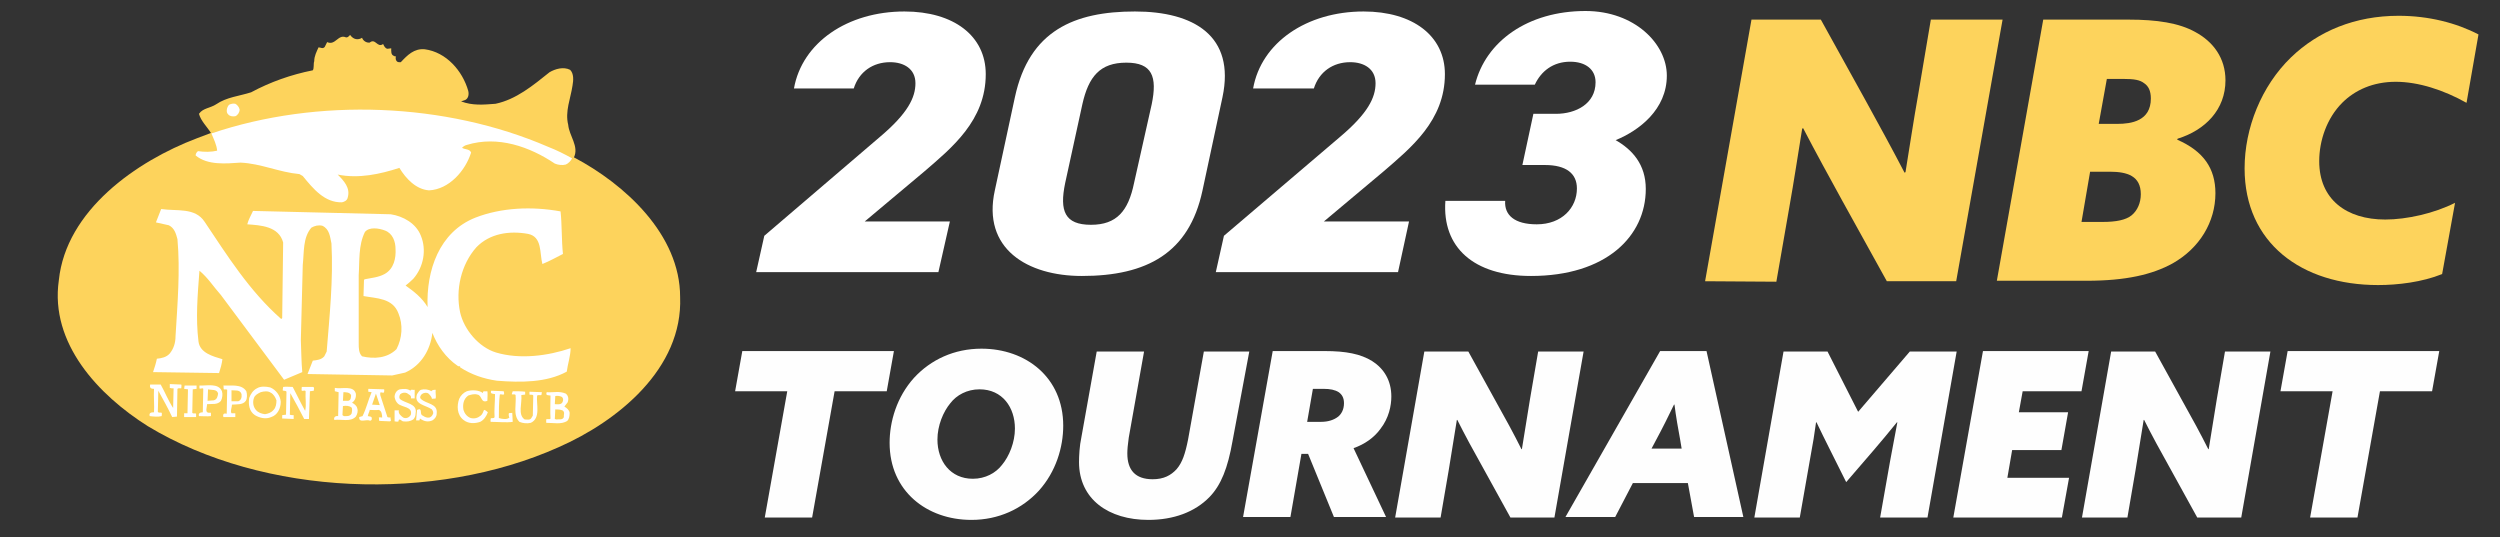 <?xml version="1.0" encoding="utf-8"?>
<!-- Generator: Adobe Illustrator 27.0.0, SVG Export Plug-In . SVG Version: 6.00 Build 0)  -->
<svg version="1.1" xmlns="http://www.w3.org/2000/svg" xmlns:xlink="http://www.w3.org/1999/xlink" x="0px" y="0px"
	 viewBox="0 0 522.7 112.3" style="enable-background:new 0 0 522.7 112.3;" xml:space="preserve">
<rect x="0" y="0" width="522.7" height="112.3" fill="#333333" stroke="none"/>
<style type="text/css">
	.st0{fill:#FFFFFF;}
	.st1{fill:#FDD35C;}
	.st2{fill:#FEFEFE;}
</style>
<g id="レイヤー_2">
	<g>
		<path class="st0" d="M196.2,56.9h-38.1l1.7-7.6L184,28.6c5.8-4.9,7.4-8.2,7.4-11.2c0-3-2.4-4.4-5.3-4.4c-3.6,0-6.5,2-7.6,5.5
			h-12.5c1.7-9.6,11.2-16.1,23.1-16.1c10.3,0,17,5.1,17,13.1c0,9.7-7.1,15.4-12.9,20.4l-12.4,10.4h17.8L196.2,56.9z"/>
		<path class="st0" d="M226.2,57.7c-11.4,0-20.9-5.7-18.2-17.9l4.2-19.5c3-13.9,12.4-17.9,25.1-17.9c12.3,0,21,5.1,18.3,17.9
			l-4.2,19.6C248.6,52.9,239.8,57.7,226.2,57.7z M222.7,38.3c-1.2,5.8-0.1,8.7,5.4,8.7c5.4,0,7.8-2.9,9-8.7l3.7-16.5
			c1.2-5.8,0.1-8.7-5.3-8.7c-5.5,0-7.9,2.9-9.2,8.7L222.7,38.3z"/>
		<path class="st0" d="M292.3,56.9h-38.1l1.7-7.6l24.3-20.7c5.8-4.9,7.4-8.2,7.4-11.2c0-3-2.4-4.4-5.3-4.4c-3.6,0-6.5,2-7.6,5.5H262
			c1.7-9.6,11.2-16.1,23.1-16.1c10.3,0,17,5.1,17,13.1c0,9.7-7.1,15.4-12.9,20.4l-12.4,10.4h17.8L292.3,56.9z"/>
		<path class="st0" d="M320.6,23.8h4.7c4.2,0,8.3-2.1,8.3-6.6c0-2.7-2.1-4.3-5.3-4.3c-3.6,0-6.1,2-7.4,4.8h-12.5
			c2.2-9,11-15.4,23.1-15.4c10.3,0,17,6.9,17,13.5c0,7.1-5.8,11.5-10.7,13.5c3.5,2,6.3,5.1,6.3,10.2c0,9.9-8.3,18.2-24,18.2
			c-12,0-18.6-6-17.9-15.7h12.5c-0.2,3,2,4.9,6.6,4.9c5.3,0,8.4-3.5,8.4-7.5c0-3.1-2.2-4.9-6.7-4.9h-4.7L320.6,23.8z"/>
	</g>
</g>
<g id="レイヤー_1">
	<g id="レイヤー_2_00000084511611274142690560000004265432813474518423_">
	</g>
	<g id="レイヤー_1_00000003822223721099041250000007740066233059124103_">
		<g id="レイヤー_2_1_">
		</g>
		<g id="レイヤー_1_2_">
			<g id="レイヤー_2_2_">
				<g>
					<path class="st1" d="M41.2,28.9l2.9-1.1c-0.8-1.3-2.1-2.5-2.5-4c0.8-1.2,2.4-1.2,3.6-2c2.2-1.5,4.8-1.7,7.3-2.5
						c4.1-2.2,8.4-3.7,12.9-4.6c0.3-0.4,0.1-1.4,0.3-1.9c0-1.1,0.5-2,0.9-2.9c0.4,0,0.9,0.4,1.3-0.1l0.5-1c1.7,0.8,2.3-1.7,3.9-1
						c0.4,0.1,0.6-0.2,0.9-0.5c0.5,0.7,1.2,1.1,2.1,0.8l0.4-0.2c0.2,0.6,0.9,1.1,1.6,1c1.2-1,1.6,1.2,2.8,0.3c0.2,0.4,0.4,0.9,0.9,1
						l0.8-0.1c0,0.6-0.1,1.4,0.6,1.6c0.1,0.1,0.3,0.1,0.4,0.1c-0.2,0.4,0,1.2,0.6,1.2h0.4c1.4-1.5,2.8-2.9,5-2.7
						c4.5,0.6,7.9,4.5,9.1,8.7c0.2,0.8,0,1.8-0.9,2c-0.2,0.1-0.4,0.1-0.6,0.2c2.4,0.9,4.6,0.7,7.2,0.5c4.3-0.9,7.8-3.8,11.3-6.6
						c1.2-0.7,2.9-1.2,4.3-0.5c0.8,0.8,0.7,2.2,0.5,3.3c-0.4,2.7-1.6,5.4-0.9,8.2c0.2,2.3,2.3,4.5,1.2,6.8
						c10.6,5.6,22.2,16.1,22.2,29.2c0.6,15-13.1,26-25.4,31.4c-25.9,11.6-61.6,10.3-85.9-4.4c-10.3-6.5-20.5-17.3-18.6-30.5
						C13.8,44,28.5,33.7,41.2,28.9z"/>
					<path class="st0" d="M41.4,31.6c1.3,0.2,2.8,0.2,4-0.1c-0.1-1.2-0.7-2.4-1.2-3.6c22.2-7.5,48.9-6.5,70.4,2.8
						c1.8,0.7,3.4,1.5,5,2.4c-0.2,0.5-0.8,1.1-1.3,1.3c-0.7,0.2-1.6,0.1-2.3-0.2c-5.2-3.5-11.9-5.9-18.4-3.9c-0.4,0.1-0.7,0.3-1,0.6
						c0.6,0.4,1.6,0.2,1.9,1c-1.2,3.8-4.6,7.7-8.8,7.9c-2.7-0.2-4.8-2.4-6.2-4.7c-4,1.3-8.5,2.3-12.9,1.4c1.3,1.3,2.7,2.8,2.1,4.8
						c-0.1,0.6-0.7,0.9-1.2,1c-3.6,0.1-6-2.8-8.2-5.5l-0.7-0.4c-4.3-0.4-8-2.2-12.3-2.4c-3,0.2-6.9,0.6-9.4-1.5
						C40.9,32.2,41.1,31.8,41.4,31.6z"/>
					<path class="st0" d="M47.9,21.9c0.4-0.2,0.9-0.3,1.3-0.2c0.4,0.2,0.8,0.7,0.9,1.2c0,0.6-0.4,1.2-0.9,1.4
						c-0.6,0.1-1.2,0-1.5-0.4C47.2,23.5,47.4,22.4,47.9,21.9z"/>
					<path class="st0" d="M33.7,43.7c3.2,0.5,7.1-0.4,9.1,2.7c4.7,7,9.3,14.4,16,20.3l0.2-0.2l0.2-15.8c-0.9-3.4-4.7-3.6-7.5-3.8
						c0.2-0.9,0.8-1.9,1.2-2.8l28.8,0.7c2.6,0.4,5.3,1.9,6.3,4.5c1.2,2.9,0.6,6.5-1.6,9c-0.5,0.5-1.1,1-1.6,1.4
						c1.7,1.2,3.5,2.6,4.6,4.5c-0.3-7.6,2.4-15.7,10-18.7c5.4-2.1,11.8-2.4,17.8-1.3c0.3,2.6,0.2,6.1,0.5,8.9
						c-1.4,0.7-2.8,1.5-4.3,2.1c-0.6-2.3,0-5.7-3-6.3c-3.9-0.7-8-0.1-10.8,2.8c-3.2,3.6-4.4,8.9-3.4,13.6c0.8,3.6,3.9,7.3,7.5,8.4
						c5,1.5,10.9,0.7,15.6-0.9c0,1.6-0.6,3.3-0.8,4.9c-4.2,2.3-9.6,2.3-14.6,1.9c-2.8-0.4-5.4-1.3-7.7-2.8c0.1-0.4-0.3-0.1-0.5-0.3
						c-2.5-1.7-4.3-4.3-5.3-6.9c-0.4,3.5-2.3,6.8-5.7,8.3L82,78.5l-17.7-0.3l1.1-2.8c0.9-0.1,1.8-0.2,2.4-0.9l0.5-1
						c0.6-7.4,1.4-15,1-22.6c-0.3-1.4-0.4-3-1.9-3.7c-0.8-0.2-1.6,0-2.3,0.4c-1.8,2.1-1.5,5.1-1.8,7.8l-0.4,15.7
						c0.1,2.4,0.1,4.5,0.3,6.7l-3.8,1.6L46.2,61.7c-1.6-1.8-2.7-3.6-4.5-5.1c-0.4,5.3-0.8,9.9-0.2,14.8c0.3,2.4,3,3.1,5,3.7
						c-0.1,0.9-0.4,2-0.7,2.9L32,77.8c0.3-0.9,0.6-1.8,0.8-2.8c1-0.1,2-0.3,2.7-1.1c0.8-1,1.2-2.2,1.2-3.6c0.4-6.7,1-13.7,0.4-20.3
						c-0.3-1.1-0.6-2.3-1.8-2.9l-2.7-0.6L33.7,43.7z M75,57.5v14.3c0,1,0,2,0.7,2.7c2.5,0.6,5.3,0.4,7.2-1.5
						c1.2-2.3,1.4-5.1,0.4-7.5c-1.2-3.2-4.6-3.1-7.3-3.6l0.1-3.3l0.1-0.2c1.5-0.3,2.9-0.4,4.2-1.1c2-1.1,2.4-3.4,2.3-5.2
						c0-1.6-0.6-3.3-2.2-3.9c-1.3-0.5-3.3-0.8-4.2,0.3C74.9,51.3,75.2,54.6,75,57.5z"/>
					<g>
						<path class="st0" d="M33.6,80.4c0.9,1.6,1.6,3.4,2.6,4.9l0.1-4.1c-0.3,0-0.5,0-0.8-0.1v-0.8l2.4,0.1c0.1,0.2,0,0.5,0,0.8
							c-0.3,0-0.6-0.1-0.8,0.1L37,87.1l-1,0.1c-0.9-1.9-1.9-3.7-2.9-5.5L33,86.1c0.2,0.3,0.5,0.1,0.8,0.2c0.1,0.2,0,0.5,0,0.7
							c-0.8,0.2-1.6,0.1-2.5,0c-0.2-0.7,0.3-0.8,0.9-0.8c0.1-1.4-0.1-3.2,0-4.9c-0.5,0-1-0.1-0.8-0.9L33.6,80.4z"/>
						<path class="st0" d="M41.1,80.6v0.7l-0.8,0.1l-0.1,4.9c0.2,0.3,0.6,0,0.8,0.2v0.7h-2.5v-0.8h0.7l0.1-5l-0.8-0.1l0.1-0.7
							L41.1,80.6z"/>
						<path class="st0" d="M41.7,80.6c1.4,0.1,4-0.6,4.7,1.2c0.2,0.6,0.1,1.4-0.2,2c-0.7,0.9-1.9,0.6-2.9,0.7c0,0.6-0.5,1.7,0.3,1.8
							h0.5V87c-0.8,0.1-1.8,0-2.5,0c-0.2-0.6,0.3-0.8,0.8-0.8l0.1-4.9c-0.2-0.3-0.5,0.1-0.8-0.1L41.7,80.6z M43.4,83.8l1.3-0.1
							c0.7-0.2,0.8-0.8,0.9-1.4c-0.2-1-1.4-0.7-2.1-0.9L43.4,83.8z"/>
						<path class="st0" d="M47.4,86.5l0.1-5c-0.3-0.2-0.4,0-0.7-0.1c-0.1-0.2,0-0.5-0.1-0.8c1.5,0.1,3.8-0.4,4.8,1.2
							c0.2,0.6,0.2,1.5-0.1,2c-0.6,0.9-1.9,0.7-2.9,0.8c0,0.6-0.4,1.3-0.1,1.8h0.8v0.8h-2.5C46.6,86.8,46.6,86.3,47.4,86.5z
							 M48.4,83.9h1.4c0.6-0.2,0.8-0.8,0.7-1.5c-0.3-1-1.4-0.7-2.1-0.8L48.4,83.9z"/>
						<path class="st0" d="M53.7,81.2c0.8-0.5,1.9-0.4,2.8-0.2c1.2,0.5,2.1,1.7,2.2,3c0,1.4-0.7,2.8-2,3.2c-1.1,0.5-2.4,0.2-3.4-0.4
							c-1.2-0.8-1.4-2.2-1.2-3.6C52.4,82.4,52.9,81.6,53.7,81.2z M53.1,83.2c-0.3,0.8-0.2,1.8,0.4,2.5c0.5,0.6,1.2,0.8,1.9,0.9
							c0.6-0.1,1.3-0.3,1.8-0.9c0.5-0.5,0.6-1.3,0.6-2c-0.2-0.6-0.6-1.3-1.2-1.6c-0.6-0.4-1.4-0.3-2.1-0.1
							C53.9,82.3,53.3,82.6,53.1,83.2z"/>
						<path class="st0" d="M59.2,80.9c0.6-0.1,1.3,0,2,0c0.9,1.7,1.7,3.4,2.6,5c0.3-1.3,0-2.6,0.1-4.1c-0.2-0.3-0.5,0-0.8-0.1
							c-0.1-0.2,0-0.5,0-0.8h2.4c0.3,0.2,0.1,0.5,0.1,0.8l-0.8,0.1l-0.2,5.8h-1c-0.9-1.8-1.9-3.6-2.9-5.4l-0.1,4.5
							c0.2,0.1,0.5,0.1,0.8,0.1v0.8L59,87.5v-0.7l0.8-0.1l0.1-4.8c-0.2-0.3-0.6-0.1-0.8-0.3L59.2,80.9z"/>
						<path class="st0" d="M70,81.1c1.5,0.3,3.9-0.6,4.4,1.2c0.1,0.8-0.2,1.5-0.8,1.9c0.4,0.2,1,0.6,1.1,1.2c0.2,0.6,0,1.2-0.3,1.7
							c-1.1,1.2-3,0.5-4.5,0.7c-0.2-0.6,0.3-0.9,0.8-0.8l0.1-5L70,81.8V81.1z M71.6,86.8l0.3,0.2c0.6,0,1.2,0.1,1.6-0.5
							c0.1-0.4,0.2-1,0-1.3c-0.5-0.4-1.2-0.4-1.8-0.3L71.6,86.8z M71.7,83.8h1.1c0.6-0.1,0.6-0.8,0.6-1.2C73.1,82,72.3,82,71.8,82
							L71.7,83.8z"/>
						<path class="st0" d="M75.8,87L75.8,87c0.8-1.6,1.2-3.4,1.9-5L77,81.9v-0.6l3.3,0.1c0.1,0.1,0,0.4,0,0.6
							c-0.2,0.3-0.5-0.1-0.8,0.1v0.5l1.5,4.6c0.2,0.1,0.5,0.1,0.7,0.1c-0.2,0.3,0.3,0.7-0.2,0.8L79.3,88c-0.1-0.2,0-0.5-0.1-0.7
							c0.2-0.1,0.5,0,0.7,0c0-0.6-0.1-1.4-0.7-1.6c-0.6,0.1-1.3,0-1.9,0c0,0.3-0.3,0.7-0.4,1.3c0.4,0.1,1,0,0.8,0.7
							c0.1,0.2-0.2,0.1-0.3,0.3c-0.7-0.5-2.4,0.6-2.3-0.8L75.8,87z M78.6,82.3l-0.8,2.3l1.6,0.1L78.6,82.3z"/>
						<path class="st0" d="M83.6,81.4c0.7-0.1,1.6-0.2,2.2,0.3c0.1-0.4,0.6-0.1,0.9-0.2v1.8h-0.8c0.2-0.7-0.5-0.8-0.8-1.1
							c-0.5-0.2-1-0.1-1.4,0.2c-0.2,0.3-0.3,0.7-0.1,1c1.1,1,3.7,0.9,3.3,3c0,0.6-0.2,1-0.5,1.3c-0.6,0.4-1.3,0.5-2.1,0.4
							c-0.3,0-0.7-0.7-1-0.2l0.1,0.1c-0.2,0.3-0.6,0.1-0.9,0.1v-2.3h0.9c-0.2,0.7,0.5,1.2,0.9,1.5c0.6,0.3,1.3,0,1.6-0.6
							c0.4-1.7-1.8-1.5-2.7-2.3c-0.4-0.4-0.6-0.8-0.7-1.4C82.5,82.3,82.9,81.6,83.6,81.4z"/>
						<path class="st0" d="M87.2,85.7c1.3-0.6,0.4,1,1.2,1.2c0.4,0.3,0.9,0.5,1.4,0.4c0.3-0.1,0.6-0.4,0.7-0.7c0.2-0.3,0-0.7-0.2-1
							c-1.2-0.9-3.9-1-3.1-3.2c0.2-0.3,0.5-0.8,0.8-0.9c0.7-0.2,1.6-0.1,2.2,0.3c0.1-0.3,0.6-0.3,0.9-0.3c-0.1,0.6,0.1,1.1,0,1.8
							c-0.2,0.1-0.5,0-0.8,0.1c0-0.4-0.4-0.8-0.7-1.1c-0.4-0.3-1-0.2-1.4,0.1c-0.3,0.3-0.5,0.7-0.2,1c1.1,1.1,3.6,0.9,3.3,3.1
							c0,0.6-0.4,1.1-0.9,1.4c-0.9,0.4-1.8,0.2-2.6-0.4l-0.1,0.4H87L87.2,85.7z"/>
						<path class="st0" d="M97.6,81.8c1-0.3,2.5-0.3,3.4,0.4c-0.2-0.6,0.6-0.3,0.9-0.4c0.1,0.5,0,1.3,0,2c-1.4,0.6-1.1-1.2-2.1-1.3
							c-0.6-0.2-1.3,0-1.9,0.2c-1,0.7-1.2,1.9-1,3c0.2,0.7,0.7,1.4,1.5,1.7c0.8,0.2,1.5,0,2.1-0.5c0.4-0.3,0.5-0.8,0.7-1.2
							c0.3,0,0.5,0.3,0.8,0.5c-0.3,0.8-0.8,1.6-1.6,2c-1.2,0.4-2.5,0.4-3.5-0.4c-1.4-1.1-1.4-3-0.9-4.4
							C96.3,82.7,96.9,82.1,97.6,81.8z"/>
						<path class="st0" d="M102.9,81.7l2.4,0.1c0.1,0.2,0.1,0.4,0.1,0.6c-0.2,0.3-0.6-0.1-0.9,0.1c-0.2,1.6-0.2,3.4-0.2,4.9
							c0.6,0.2,1.7,0.4,2.2-0.1c-0.1-0.2-0.2-0.6-0.1-0.9c0.2-0.1,0.5,0,0.7-0.1c0,0.6,0.1,1.2,0.1,1.9c-1.2,0.2-3.1,0-4.6,0
							c-0.1-0.2,0-0.5,0-0.7c0.2-0.2,0.7,0.1,0.8-0.3c-0.1-1.4,0.1-3.2,0.1-4.8c-0.4-0.1-1.1,0-0.8-0.7H102.9z"/>
						<path class="st0" d="M107.2,81.8c0.9,0,1.8,0,2.6,0.1v0.6l-0.8,0.1c0.2,1.7-0.8,4.1,0.7,5.1c0.5,0,1.1,0.2,1.4-0.3l0.3-0.5
							l0.1-4.2c-0.2-0.3-0.6-0.1-0.8-0.2v-0.6l2.6,0.1l-0.1,0.6c-0.3,0.1-0.6-0.1-0.9,0.1c-0.2,1.8,0.8,4.7-1.3,5.7
							c-0.8,0.2-1.7,0.1-2.4-0.2c-1.4-1.4-0.6-3.7-0.8-5.6c-0.2-0.3-0.6,0-0.8-0.2L107.2,81.8z"/>
						<path class="st0" d="M114.3,82c1.5,0.1,2.6-0.3,4,0.3c0.6,0.5,0.6,1.2,0.4,1.8L118,85c0.5,0.3,1,0.7,1.1,1.3
							c0,0.7-0.1,1.3-0.5,1.7c-1.2,0.8-2.9,0.4-4.4,0.4v-0.7c0.2-0.2,0.8,0.1,0.9-0.2c-0.1-1.5,0-3.2,0-4.8
							C114.7,82.6,114,82.8,114.3,82z M116,87.6l0.3,0.1c0.6-0.1,1.3,0.2,1.6-0.5c-0.1-0.5,0.3-1-0.3-1.4c-0.5-0.2-1.1-0.2-1.5-0.2
							L116,87.6z M116,84.5c0.4,0,1.3,0.2,1.6-0.4c0.2-0.4,0.2-0.8-0.1-1.1c-0.4-0.2-0.9-0.3-1.4-0.2L116,84.5z"/>
					</g>
				</g>
			</g>
			<g id="レイヤー_1_1_">
				<g>
					<path class="st1" d="M356.5,58.8l9.7-54.7h14.5l9.3,16.8c2.8,5.1,5.6,10.2,8.2,15.2l0.2-0.1c0.8-4.9,1.7-10.9,2.7-16.5
						l2.6-15.4h15L409,58.8h-14.5L385.2,42c-2.8-5.1-5.6-10.2-8.2-15.2l-0.2,0.1c-0.8,4.9-1.7,10.9-2.7,16.5l-2.7,15.5L356.5,58.8
						L356.5,58.8z"/>
					<path class="st1" d="M427.2,4.1H445c6,0,10.6,0.7,14,2.6c3.7,2,6.3,5.4,6.3,10.1c0,6.1-4.2,10.4-10,12.2l-0.1,0.2
						c5.5,2.4,8,6,8,11.2c0,6-3.3,11.5-9,14.7c-4.2,2.3-9.7,3.6-17.9,3.6h-18.8L427.2,4.1z M439.7,46.4c2.7,0,4.8-0.4,6-1.4
						s1.9-2.6,1.9-4.4c0-3.8-2.8-4.7-6.5-4.7H437l-1.8,10.5C435.2,46.4,439.7,46.4,439.7,46.4z M442.7,25.9c2.9,0,7-0.6,7-5.3
						c0-1.6-0.5-2.6-1.4-3.2c-0.9-0.7-2.1-0.9-4.4-0.9h-3.4l-1.7,9.4C438.8,25.9,442.7,25.9,442.7,25.9z"/>
					<path class="st1" d="M510.6,57.3c-4.2,1.7-9.3,2.3-13.4,2.3c-16,0-27.9-8.8-27.9-24.4c0-8.4,3.5-17.2,9.7-23.2
						c5.7-5.5,13.4-8.7,22.5-8.7c6.3,0,12.1,1.5,16.7,3.9l-2.5,14.3c-4.8-2.7-10.1-4.4-14.8-4.4s-8.5,1.7-11.2,4.4
						c-3.2,3.2-4.8,7.9-4.8,12.2c0,8,5.7,12.2,13.8,12.2c4.5,0,10.3-1.3,14.6-3.5L510.6,57.3z"/>
					<path class="st2" d="M164.6,81.8h-10.9l1.5-8.4h31.7l-1.5,8.4h-10.9l-4.7,26.4h-9.9L164.6,81.8z"/>
					<path class="st2" d="M191.1,79c3.5-3.8,8.4-6.1,14.1-6.1c9.3,0,17.1,6,17.1,16.1c0,4.5-1.5,9.6-5.1,13.6
						c-3.5,3.8-8.4,6.1-14.1,6.1c-9.3,0-17.1-6-17.1-16.1C186,88.1,187.5,83,191.1,79z M203.4,100.1c2.6,0,4.8-1.2,6.1-2.9
						c1.5-1.8,2.7-4.7,2.7-7.6c0-4.4-2.6-8.2-7.4-8.2c-2.6,0-4.8,1.2-6.1,2.9c-1.5,1.8-2.7,4.7-2.7,7.6
						C196,96.4,198.7,100.1,203.4,100.1z"/>
					<path class="st2" d="M257.7,92.2c-1,5.7-2.4,9.2-4.8,11.7c-3.1,3.2-7.6,4.8-12.8,4.8c-8.3,0-14.5-4.3-14.5-12.1
						c0-1.2,0.1-3.4,0.5-5.2l3.2-17.9h9.9l-3.2,18c-0.2,1.4-0.3,2.5-0.3,3.3c0,3.5,1.7,5.4,5.3,5.4c2.3,0,3.8-0.8,5-2.1
						c1.2-1.4,1.8-3.2,2.4-6.2l3.3-18.4h9.5L257.7,92.2z"/>
					<path class="st2" d="M266.1,73.4H277c4.4,0,7.5,0.6,9.9,2.1c2.5,1.6,4,4.1,4,7.4c0,1.9-0.5,4.5-2.3,6.8c-1.3,1.8-3.3,3.2-5.6,4
						l6.8,14.4h-10.9l-5.4-13.2h-1.4l-2.3,13.2h-9.9L266.1,73.4z M276.2,88.2c1.5,0,2.7-0.4,3.6-1.1c0.6-0.5,1.2-1.4,1.2-2.8
						c0-1.1-0.4-1.8-1.1-2.3c-0.8-0.5-1.8-0.7-3.2-0.7h-2.2l-1.2,6.9H276.2z"/>
					<path class="st2" d="M291.7,108.2l6.1-34.7h9.2l5.9,10.7c1.8,3.2,3.6,6.5,5.2,9.7h0.1c0.5-3.1,1.1-6.9,1.7-10.5l1.7-9.9h9.5
						l-6.1,34.7h-9.2l-5.9-10.7c-1.8-3.2-3.6-6.5-5.2-9.7h-0.1c-0.5,3.1-1.1,6.9-1.7,10.5l-1.7,9.9
						C301.2,108.2,291.7,108.2,291.7,108.2z"/>
					<path class="st2" d="M347.1,73.4h9.7l7.7,34.7h-10.3l-1.3-7.1h-11.5l-3.7,7.1h-10.4L347.1,73.4z M345.3,93.8h6.3l-0.3-1.8
						c-0.4-2.1-0.9-5-1.2-7.4H350c-1.1,2.3-2.5,5.1-3.8,7.5L345.3,93.8z"/>
					<path class="st2" d="M386,100.8l-3.3-6.6c-1.1-2.2-2-4-2.9-5.9h-0.1c-0.3,2.3-0.7,4.7-1.1,6.8l-2.3,13.1h-9.5l6.1-34.7h9.2
						l6.4,12.6l10.8-12.6h9.8l-6.1,34.7h-9.9l2.1-11.9c0.5-2.7,1-5.3,1.5-8h-0.1c-1.6,2-3.3,4-5,6L386,100.8z"/>
					<path class="st2" d="M414.6,73.4h22.1l-1.5,8.4h-12.3l-0.8,4.4h10.3l-1.4,7.9h-10.3l-1,5.8h12.9l-1.5,8.3h-22.7L414.6,73.4z"/>
					<path class="st2" d="M435.3,108.2l6.1-34.7h9.2l5.9,10.7c1.8,3.2,3.6,6.5,5.2,9.7h0.1c0.5-3.1,1.1-6.9,1.7-10.5l1.7-9.9h9.5
						l-6.1,34.7h-9.2l-5.9-10.7c-1.8-3.2-3.6-6.5-5.2-9.7h-0.1c-0.5,3.1-1.1,6.9-1.7,10.5l-1.7,9.9
						C444.8,108.2,435.3,108.2,435.3,108.2z"/>
					<path class="st2" d="M487.7,81.8h-10.9l1.5-8.4H510l-1.5,8.4h-10.9l-4.7,26.4H483L487.7,81.8z"/>
				</g>
			</g>
		</g>
	</g>
</g>
</svg>
